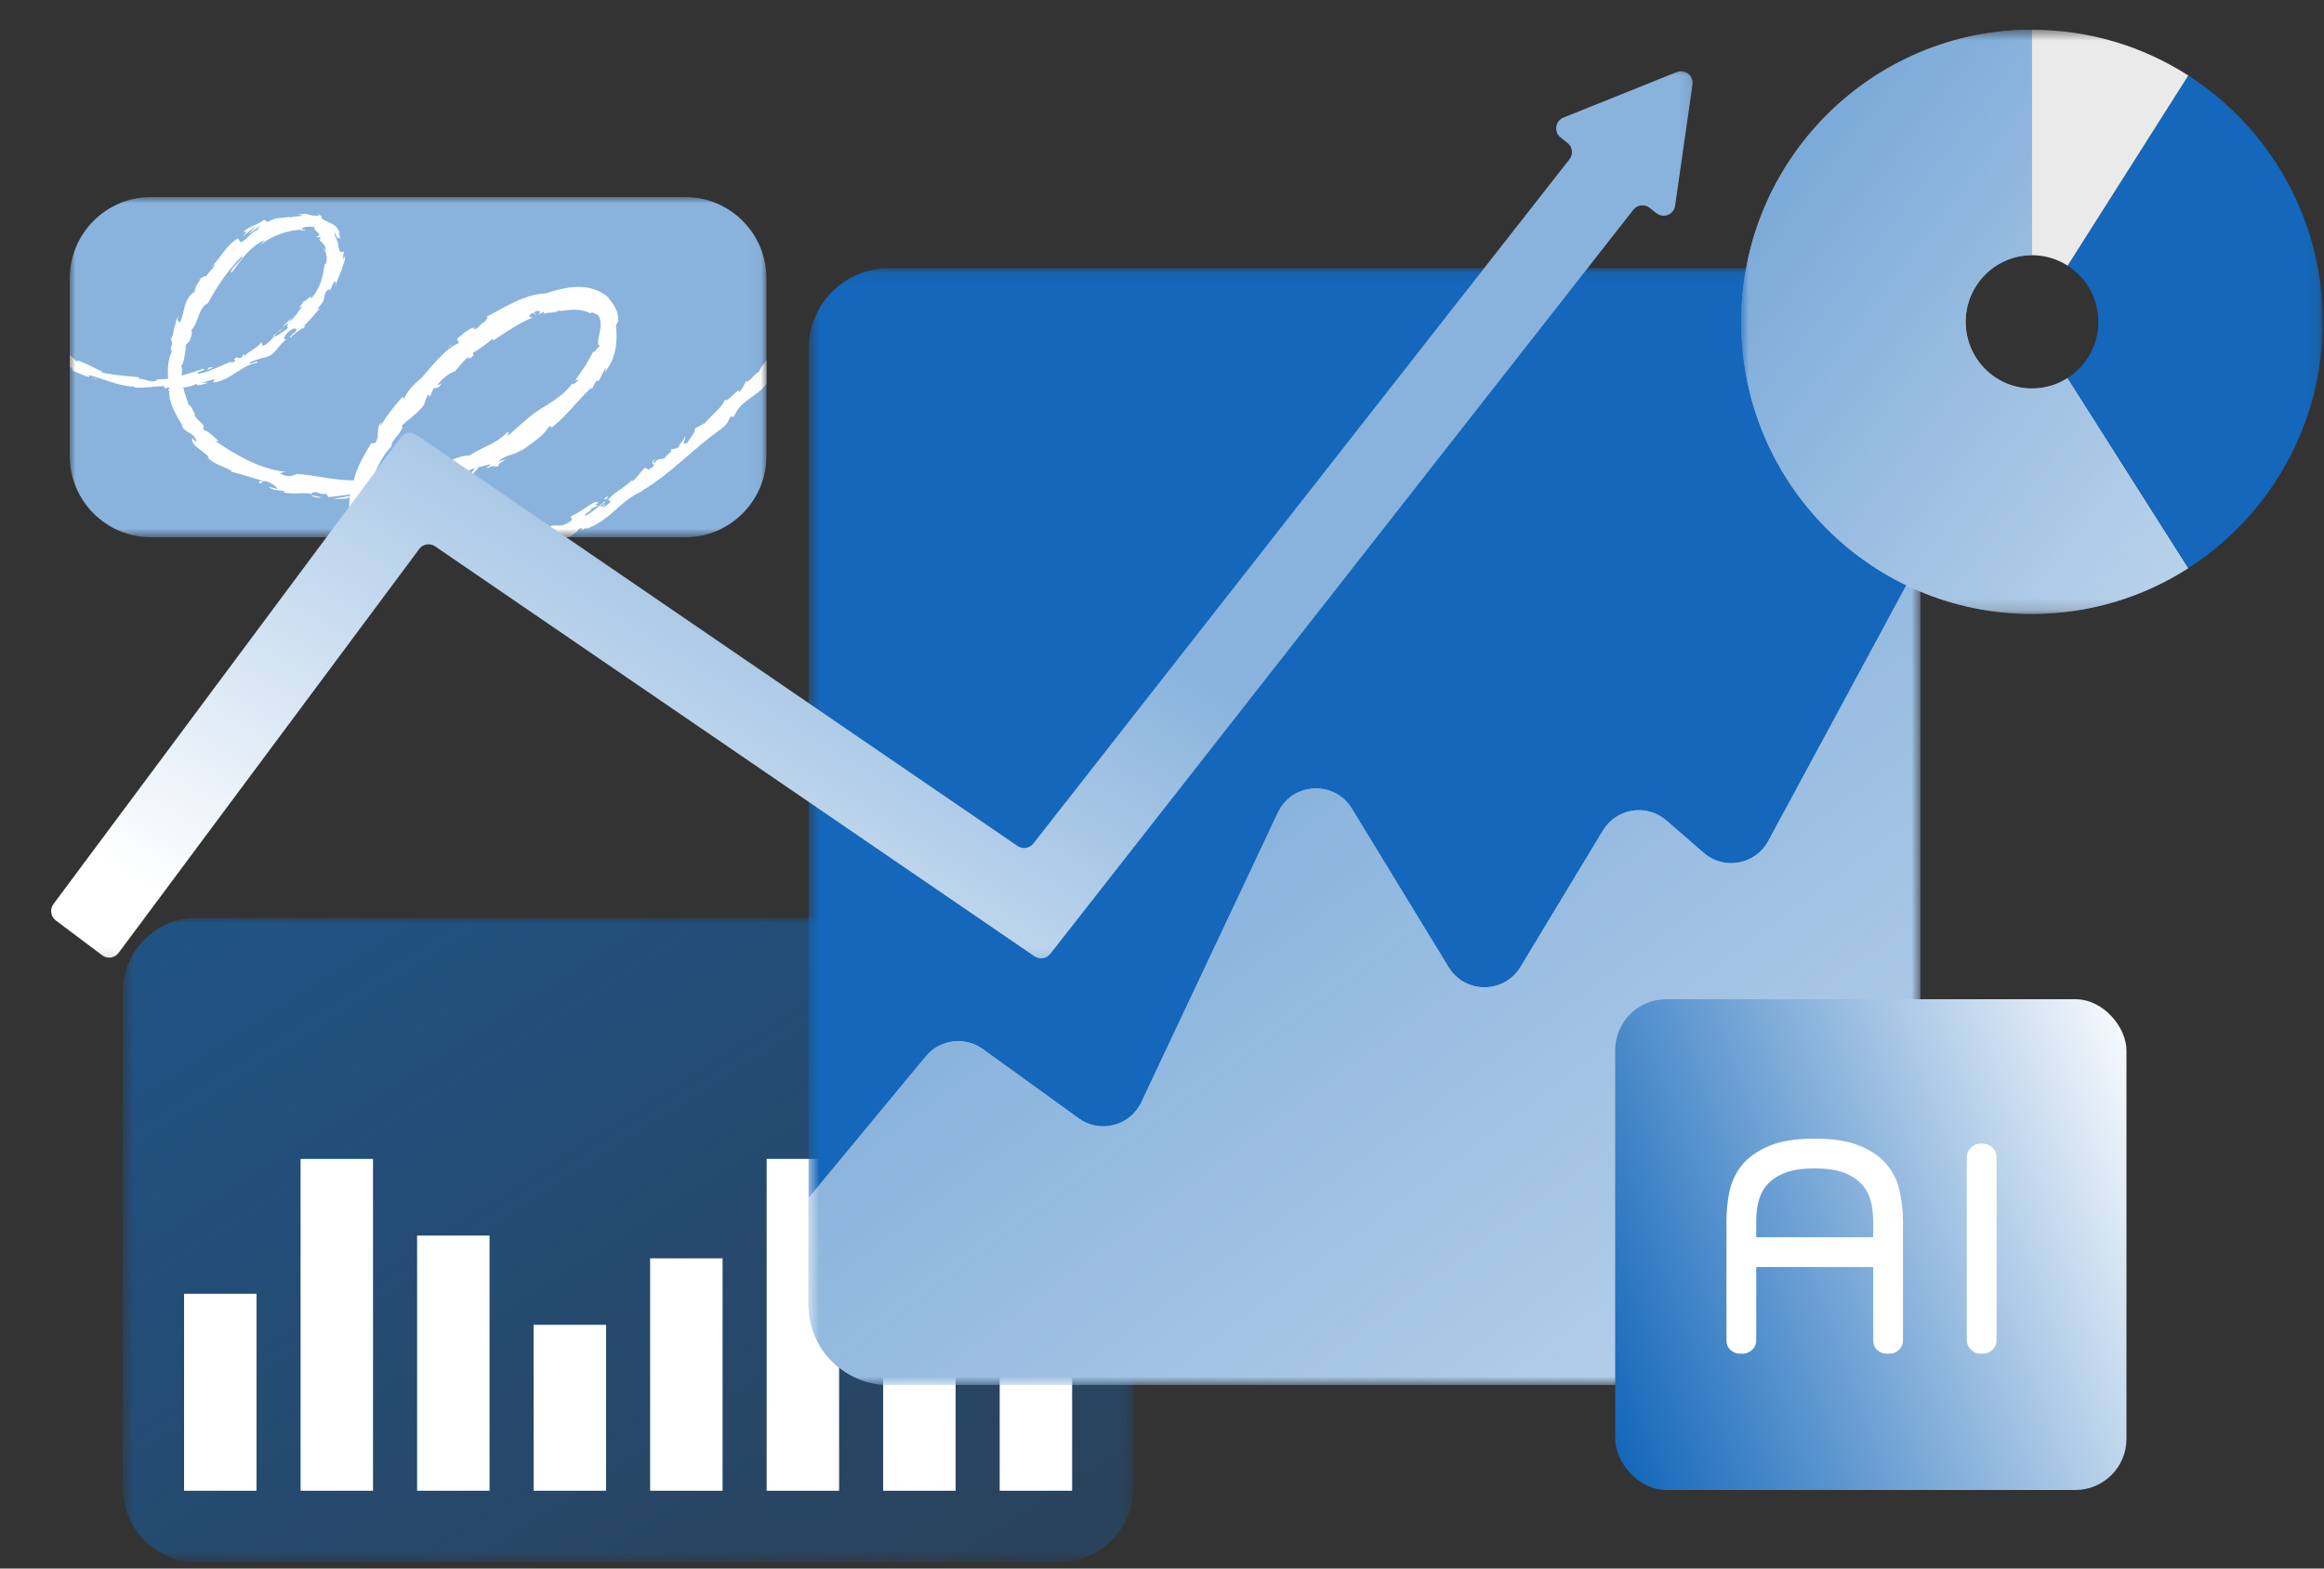 <svg width="200" height="135" viewBox="0 0 200 135" fill="none" xmlns="http://www.w3.org/2000/svg">
<rect x="0" y="0" width="200" height="135" fill="#333333" stroke="none"/>
<mask id="mask0_2074_537" style="mask-type:luminance" maskUnits="userSpaceOnUse" x="10" y="79" width="88" height="56">
<path d="M10.575 79H97.531V134.44H10.575V79Z" fill="white"/>
</mask>
<g mask="url(#mask0_2074_537)">
<path d="M91.183 79H16.922C13.417 79 10.575 81.853 10.575 85.371V128.069C10.575 131.588 13.417 134.44 16.922 134.44H91.183C94.689 134.44 97.531 131.588 97.531 128.069V85.371C97.531 81.853 94.689 79 91.183 79Z" fill="url(#paint0_linear_2074_537)"/>
<path d="M22.075 111.35H15.84V128.304H22.075V111.35Z" fill="white"/>
<path d="M32.102 99.744H25.867V128.304H32.102V99.744Z" fill="white"/>
<path d="M42.129 106.343H35.895V128.304H42.129V106.343Z" fill="white"/>
<path d="M52.157 114.024H45.922V128.304H52.157V114.024Z" fill="white"/>
<path d="M62.184 108.302H55.949V128.304H62.184V108.302Z" fill="white"/>
<path d="M72.212 99.744H65.977V128.304H72.212V99.744Z" fill="white"/>
<path d="M82.239 103.612H76.004V128.304H82.239V103.612Z" fill="white"/>
<path d="M92.267 94.763H86.032V128.304H92.267V94.763Z" fill="white"/>
</g>
<mask id="mask1_2074_537" style="mask-type:luminance" maskUnits="userSpaceOnUse" x="69" y="23" width="97" height="97">
<path d="M69.581 23.08H165.256V119.2H69.581V23.08Z" fill="white"/>
</mask>
<g mask="url(#mask1_2074_537)">
</g>
<mask id="mask2_2074_537" style="mask-type:luminance" maskUnits="userSpaceOnUse" x="69" y="23" width="97" height="97">
<path d="M69.581 23.08H165.256V119.2H69.581V23.08Z" fill="white"/>
</mask>
<g mask="url(#mask2_2074_537)">
<path d="M158.333 23.08H76.503C72.68 23.08 69.581 26.194 69.581 30.035V112.245C69.581 116.086 72.68 119.2 76.503 119.2H158.333C162.156 119.2 165.255 116.086 165.255 112.245V30.035C165.255 26.194 162.156 23.08 158.333 23.08Z" fill="#1467BA"/>
<path d="M152.173 72.382C151.07 74.425 148.369 74.921 146.618 73.401L143.409 70.617C141.712 69.144 139.105 69.557 137.941 71.483L130.849 83.218C129.441 85.547 126.078 85.555 124.66 83.231L116.34 69.596C114.835 67.13 111.207 67.326 109.974 69.94L98.225 94.855C97.256 96.909 94.671 97.58 92.834 96.252L84.578 90.29C83.033 89.174 80.892 89.448 79.675 90.918L69.581 103.114V112.246C69.581 116.087 72.68 119.2 76.503 119.2H158.333C162.156 119.2 165.256 116.087 165.256 112.246V48.154L152.173 72.382Z" fill="white"/>
<path d="M152.173 72.382C151.07 74.425 148.369 74.921 146.618 73.401L143.409 70.617C141.712 69.144 139.105 69.557 137.941 71.483L130.849 83.218C129.441 85.547 126.078 85.555 124.66 83.231L116.34 69.596C114.835 67.13 111.207 67.326 109.974 69.94L98.225 94.855C97.256 96.909 94.671 97.58 92.834 96.252L84.578 90.29C83.033 89.174 80.892 89.448 79.675 90.918L69.581 103.114V112.246C69.581 116.087 72.68 119.2 76.503 119.2H158.333C162.156 119.2 165.256 116.087 165.256 112.246V48.154L152.173 72.382Z" fill="url(#paint1_linear_2074_537)"/>
</g>
<mask id="mask3_2074_537" style="mask-type:luminance" maskUnits="userSpaceOnUse" x="149" y="2" width="51" height="51">
<path d="M149.847 2.56H199.894V52.84H149.847V2.56Z" fill="white"/>
</mask>
<g mask="url(#mask3_2074_537)">
<path d="M174.871 33.434C171.718 33.434 169.163 30.867 169.163 27.7C169.163 24.533 171.718 21.966 174.871 21.966V2.56C161.051 2.56 149.847 13.816 149.847 27.7C149.847 41.584 161.051 52.84 174.871 52.84C179.822 52.84 184.438 51.395 188.323 48.902L177.938 32.535C177.052 33.103 176 33.434 174.871 33.434V33.434Z" fill="white"/>
<path d="M174.871 33.434C171.718 33.434 169.163 30.867 169.163 27.7C169.163 24.533 171.718 21.966 174.871 21.966V2.56C161.051 2.56 149.847 13.816 149.847 27.7C149.847 41.584 161.051 52.84 174.871 52.84C179.822 52.84 184.438 51.395 188.323 48.902L177.938 32.535C177.052 33.103 176 33.434 174.871 33.434V33.434Z" fill="url(#paint2_linear_2074_537)"/>
<path d="M199.895 27.7C199.895 18.79 195.281 10.963 188.323 6.498L177.938 22.865C179.525 23.884 180.579 25.668 180.579 27.7C180.579 29.732 179.526 31.516 177.938 32.535L188.323 48.902C195.281 44.437 199.895 36.61 199.895 27.7Z" fill="#1467BA"/>
<path d="M177.938 22.865L188.323 6.498C184.438 4.005 179.822 2.56 174.871 2.56V21.966C176 21.966 177.052 22.297 177.938 22.865L177.938 22.865Z" fill="#EAEAEA"/>
</g>
<mask id="mask4_2074_537" style="mask-type:luminance" maskUnits="userSpaceOnUse" x="6" y="16" width="60" height="31">
<path d="M65.961 46.24L6 46.24L6 16.96L65.961 16.96V46.24Z" fill="white"/>
</mask>
<g mask="url(#mask4_2074_537)">
<path d="M12.988 46.24L58.973 46.24C62.832 46.24 65.961 43.1 65.961 39.226V23.974C65.961 20.1 62.832 16.96 58.973 16.96L12.988 16.96C9.128 16.96 6 20.1 6 23.974V39.226C6 43.1 9.128 46.24 12.988 46.24Z" fill="#89B3DD"/>
<path d="M7.705 32.335L7.875 32.438C7.807 32.406 7.749 32.37 7.705 32.335ZM25.299 28.56C25.195 28.658 25.166 28.715 25.175 28.737C25.265 28.637 25.337 28.554 25.299 28.56ZM27.699 26.343C27.65 26.397 27.612 26.443 27.57 26.492C27.631 26.445 27.686 26.392 27.699 26.343ZM7.875 32.438L8.323 32.683C8.381 32.621 8.099 32.539 7.875 32.438ZM64.167 32.772C64.174 32.786 64.186 32.787 64.194 32.797C64.203 32.757 64.201 32.739 64.167 32.772ZM29.25 20.14C29.255 20.155 29.257 20.16 29.261 20.173C29.368 20.351 29.316 20.246 29.25 20.14ZM40.925 40.733C40.295 40.816 41.734 40.114 40.815 40.304C40.928 40.341 40.18 40.935 40.925 40.733ZM17.084 24.034C17.13 24.033 17.184 24.006 17.24 23.976C17.22 23.967 17.181 23.977 17.084 24.034ZM25.559 18.465C25.467 18.456 25.375 18.452 25.283 18.452C25.393 18.46 25.481 18.463 25.559 18.465ZM14.76 28.957C14.775 28.927 14.792 28.896 14.811 28.855C14.789 28.892 14.773 28.926 14.76 28.957ZM14.679 29.209C14.751 29.144 14.7 29.068 14.76 28.957C14.726 29.021 14.699 29.079 14.679 29.209ZM14.576 34.44C14.604 34.343 14.559 34.249 14.528 34.157L14.576 34.44ZM51.945 42.939C52.072 42.928 52.166 42.943 52.246 42.966C52.101 42.886 52.724 42.433 51.945 42.939ZM16.27 29.548C16.184 29.789 16.111 30.035 16.042 30.282C16.117 30.056 16.195 29.788 16.27 29.548ZM38.145 32.795L38.033 32.95C38.086 32.9 38.128 32.847 38.145 32.795ZM25.921 19.791C25.875 19.805 25.815 19.818 25.757 19.828C25.985 19.814 26.25 19.927 26.253 19.777C26.18 19.777 26.109 19.777 26.035 19.786C26.021 19.775 26.011 19.765 26.002 19.754C25.998 19.769 25.966 19.781 25.921 19.791ZM40.104 31.007C40.069 31.052 40.03 31.106 39.984 31.172C40.021 31.117 40.063 31.061 40.104 31.007ZM29.343 20.589C29.378 20.688 29.412 20.781 29.445 20.864C29.409 20.744 29.374 20.656 29.343 20.589ZM25.235 18.571C25.191 18.592 25.146 18.609 25.1 18.625C25.165 18.604 25.367 18.588 25.235 18.571ZM14.691 29.817C14.688 29.81 14.685 29.804 14.681 29.802C14.681 29.802 14.684 29.81 14.691 29.817ZM33.061 46.24H31.141C30.689 45.736 30.259 45.062 30.357 44.446C29.92 44.301 30.066 43.324 30.089 42.879C29.657 42.942 28.991 42.947 28.66 42.925C29.071 42.864 29.647 42.79 30.116 42.678C30.123 42.637 30.127 42.595 30.136 42.554C29.532 42.631 28.836 42.736 28.259 42.787L28.069 42.487C27.362 42.644 27.517 42.214 26.802 42.416L26.922 42.518C25.967 42.345 25.366 42.591 24.422 42.387L24.498 42.289C24.099 42.153 23.456 42.262 23.135 41.888C23.384 41.964 23.636 42.027 23.888 42.09C23.735 41.776 23.029 41.362 22.7 41.406C22.471 41.425 22.625 41.654 22.324 41.572C22.221 41.338 22.318 41.463 22.646 41.382C21.759 41.166 20.798 40.784 19.912 40.615C19.889 40.57 19.951 40.555 19.951 40.555C19.263 40.121 18.366 39.958 17.837 39.335L18.004 39.433C17.75 38.887 16.394 38.392 16.55 37.774C16.37 37.442 17.095 38.41 16.871 37.815C16.538 37.15 15.867 37.267 15.594 36.548C15.655 36.677 15.655 36.623 15.716 36.641C15.169 35.763 14.516 34.707 14.568 33.611C14.543 33.617 14.513 33.623 14.473 33.63L14.511 33.439C14.499 33.474 14.526 33.498 14.559 33.517C14.553 33.457 14.549 33.396 14.542 33.334C14.434 33.358 14.268 33.371 14.182 33.474C14.155 33.376 14.145 33.301 14.145 33.243C13.323 33.222 12.395 33.431 11.54 33.35L11.549 33.279C10.198 33.24 8.883 32.579 7.587 32.263C8.2 32.794 6.387 31.948 6.268 31.905C6.218 31.809 6.229 31.707 6.036 31.58C6.025 31.592 6.013 31.601 6 31.608V30.535C6.222 30.729 6.433 30.928 6.619 31.143C6.394 30.681 8.612 31.96 8.848 31.993L8.648 32.033C10.061 32.369 11.055 32.342 11.985 32.476C12.027 32.441 11.983 32.572 11.857 32.619C11.836 32.623 11.814 32.627 11.794 32.634C11.817 32.632 11.838 32.626 11.857 32.619C12.402 32.503 13.119 33.081 13.533 32.685L13.273 32.66C13.67 32.673 14.075 32.642 14.471 32.58C14.402 31.747 14.466 30.706 14.866 30.14C14.659 30.438 14.726 29.913 14.691 29.818C14.703 29.831 14.723 29.845 14.748 29.821C14.867 29.423 14.735 29.332 14.719 29.161C14.93 28.923 14.952 28.06 15.138 27.837C15.046 27.791 15.213 27.494 15.37 27.153C15.158 27.884 15.461 27.462 15.465 27.829C15.935 26.854 15.739 25.721 16.784 25.09C16.618 24.823 17.331 24.012 17.24 23.976C17.431 23.873 17.646 23.677 17.733 23.8C17.888 23.464 18.457 23.053 18.504 22.713C18.383 22.81 18.271 22.913 18.154 23.013C19.078 22.094 19.401 21.171 20.468 20.519L20.722 20.864C21.342 20.582 21.646 19.859 22.349 19.75C22.086 19.736 22.059 19.801 22.405 19.44C22.139 19.551 21.752 19.919 21.375 20.187C21.597 19.924 21.831 19.672 22.078 19.428C21.643 19.733 21.237 20.065 20.854 20.415C21.282 19.877 21.282 19.942 20.952 19.965C21.457 19.423 22.086 19.426 22.659 18.954C22.993 18.861 22.745 19.149 23.126 19.067C23.702 18.665 24.414 18.788 25.024 18.648C24.971 18.668 24.936 18.692 24.954 18.719C25.476 18.599 25.868 18.641 26.038 18.523C25.88 18.498 25.719 18.474 25.559 18.465C25.872 18.465 26.069 18.372 26.393 18.423C26.599 18.518 28.063 18.765 27.214 18.344C27.328 18.357 27.876 18.673 27.64 18.776C28.322 19.272 28.994 19.176 29.25 20.14C28.973 19.743 29.336 20.524 29.343 20.59C29.044 20.036 29.278 21.117 28.8 19.997C28.741 20.186 28.897 20.405 28.962 20.615C29.156 20.966 29.074 21.433 29.286 21.671C29.42 21.79 29.515 21.513 29.614 21.764C29.509 21.856 29.549 22.195 29.5 22.358C29.562 22.258 29.631 22.158 29.686 22.049C29.68 22.35 29.655 22.622 29.638 22.936C29.649 22.751 29.649 22.564 29.641 22.378C29.526 23.117 29.061 23.875 28.856 24.677C28.875 24.561 28.908 24.368 28.884 24.259C28.784 23.985 28.474 24.892 28.458 24.887C28.324 25.08 28.367 24.753 28.094 25.064C27.832 25.488 27.986 25.559 27.807 25.94C27.736 26.066 27.605 26.246 27.363 26.518C27.266 26.64 27.435 26.59 27.57 26.492C27.009 27.099 26.649 27.641 25.988 28.167C26.239 27.979 26.39 27.905 26.097 28.289C26.098 28.056 25.229 28.902 25.101 28.901L25.085 29.029C24.802 29.145 25.018 28.918 25.175 28.737C25.276 28.811 25.692 28.298 25.413 28.282C25.015 28.184 24.036 29.276 24.644 29.206C23.685 29.93 23.81 30.603 22.529 30.826C22.212 30.909 21.852 31.029 21.521 31.184C21.404 31.36 21.62 31.284 21.832 31.206C22.041 31.125 22.241 31.034 22.103 31.218C20.718 31.467 19.791 32.781 18.345 32.922L18.46 32.628C18.107 32.738 17.751 32.816 17.359 32.958C17.545 32.952 17.732 32.941 17.92 32.932C17.81 32.995 16.782 33.329 16.949 33.013C16.415 33.277 16.151 33.317 15.781 33.336C15.87 33.894 16.102 34.372 16.269 34.938C16.361 34.689 16.644 35.466 16.799 35.661C16.769 35.633 16.744 35.617 16.742 35.639C16.796 36.074 17.363 36.299 17.532 36.685C17.602 36.884 17.356 36.768 17.56 37.023C17.816 37.019 18.697 37.804 18.845 38.058C18.687 37.928 18.636 37.984 18.505 37.943C20.32 39.172 22.312 40.346 24.527 40.608C24.381 40.654 24.235 40.695 24.086 40.738C24.706 41.088 25.003 41.022 25.544 40.794C27.151 40.888 28.776 41.368 30.454 41.342C30.693 40.177 31.362 39.156 31.941 38.157C32.066 38.143 32.193 38.132 32.318 38.121C32.69 37.488 32.324 36.968 32.79 36.324L32.745 36.644C33.514 35.461 33.887 35.023 34.635 34.159L34.78 34.305C35.153 33.513 35.582 33.129 36.273 32.526C37.173 31.526 38.262 30.029 39.493 29.526L39.329 29.164C39.831 28.737 40.465 28.158 40.885 28.205L40.764 28.288C40.967 28.534 41.422 27.768 41.673 27.722C41.911 27.52 42.073 27.191 41.814 27.29C43.312 26.533 45.146 25.296 46.945 25.254C48.745 24.662 50.811 24.228 52.406 25.642L52.352 25.656C52.869 26.168 53.551 27.358 53.009 27.987C53.154 29.459 53.051 30.74 52.07 32.022C52.104 31.897 52.133 31.768 52.163 31.643C51.899 31.869 51.487 33.136 51.435 32.721C51.126 32.955 51.098 33.23 50.907 33.521C50.909 33.466 50.91 33.41 50.909 33.353C49.819 34.315 48.608 36.012 47.34 36.891C47.563 36.679 47.36 36.683 47.232 36.716C46.741 37.598 45.554 38.256 44.798 38.871L45.079 38.521C44.352 39.286 43.628 39.013 42.861 39.72L43.637 39.513C43.126 39.735 42.751 40.027 42.941 40.101C42.313 40.296 42.745 39.904 41.867 40.314C41.79 40.248 42.455 39.936 42.116 39.967C41.685 40.091 41.251 40.204 40.814 40.303L40.814 40.304C40.781 40.311 40.759 40.315 40.72 40.323L40.81 40.303C40.761 40.293 40.608 40.356 40.225 40.554C40.504 40.92 39.219 40.991 39.998 41.139C39.126 41.509 38.279 41.738 37.464 41.928C36.356 42.142 35.414 42.6 34.297 42.505C33.783 42.47 32.19 42.969 32.028 42.415C31.937 42.423 31.849 42.432 31.762 42.44C31.71 42.705 31.67 42.968 31.646 43.226C31.637 43.177 31.623 43.128 31.616 43.079C31.382 43.742 31.903 43.963 32.009 44.626C31.971 44.575 31.929 44.524 31.897 44.468C31.919 45.23 32.418 45.839 33.061 46.24L33.061 46.24ZM32.052 41.32C32.283 41.34 36.192 40.901 35.032 40.674C35.291 40.654 35.407 40.825 35.721 40.623L35.614 40.515C36.314 40.531 37.254 40.214 38.123 39.869C38.997 39.527 39.807 39.173 40.38 39.211C41.175 38.681 41.986 38.429 42.788 37.912C43.081 37.714 43.382 37.484 43.641 37.228C44.128 37.046 43.266 37.739 43.859 37.389C44.927 36.444 45.675 35.654 47.062 34.873C47.898 34.34 48.759 33.727 49.266 32.981L49.227 33.049C49.416 33.192 50.162 32.369 49.459 32.79C50.27 31.663 50.543 31.258 51.097 30.18C51.018 30.671 51.427 29.79 51.584 29.833C51.585 29.665 51.523 29.691 51.482 29.671C51.389 28.908 52.031 27.935 51.452 27.098C51.247 27.06 50.972 26.783 50.803 26.964C49.91 26.543 49.268 26.637 48.172 26.766L48.127 26.702C47.817 27.006 47.02 26.812 46.751 27.061C46.759 26.963 46.889 26.881 46.833 26.825C46.641 26.921 46.448 27.003 46.26 27.108C46.547 26.902 46.564 26.648 46.092 26.802C45.636 27.166 46.277 26.863 46.077 27.095L45.835 26.933C45.453 27.12 45.458 27.41 45.947 27.281C44.688 27.784 43.521 28.593 42.421 29.325L42.445 29.12C41.956 29.508 41.235 30.104 40.721 30.333C40.735 30.381 40.653 30.558 40.773 30.523C40.319 31.168 40.51 30.514 40.104 31.007C40.21 30.864 40.309 30.731 40.289 30.665C39.888 31.094 39.503 31.539 39.126 31.988C38.756 32.005 37.922 32.72 37.655 33.11C37.682 33.174 37.893 33.078 38.033 32.95C37.938 33.079 37.841 33.205 37.749 33.336L37.306 33.429C37.211 33.655 37.111 33.874 37.023 34.103L36.846 33.965C36.548 34.385 36.632 34.719 36.36 35.027C35.447 35.984 35.389 35.89 34.596 36.608C34.824 37.058 33.619 37.896 33.678 38.433C33.007 39.092 32.425 40.169 32.052 41.32L32.052 41.32ZM17.506 31.735C17.699 31.798 17.504 31.861 17.304 31.932C17.105 32.006 16.896 32.067 17.074 32.166C18.103 31.988 19.008 31.447 19.984 31.088C19.833 31.184 19.882 31.193 19.81 31.241C20.811 30.956 19.654 31.057 20.443 30.724C20.449 30.846 20.502 30.855 20.801 30.768L20.951 30.476C21.003 30.48 21.065 30.609 20.972 30.724C21.192 30.352 22.316 29.864 22.478 29.46C22.579 29.462 22.507 29.765 22.66 29.767C23.027 29.603 23.302 29.307 23.537 29.009C23.537 29.01 23.535 29.011 23.535 29.011C23.71 29.024 24.414 28.486 24.425 28.508C25.127 28.009 24.468 28.348 24.858 27.775C24.666 27.908 24.466 28.031 24.27 28.157C24.569 27.878 24.862 27.595 25.139 27.299C25.052 27.44 24.957 27.575 24.863 27.712C25.34 27.396 25.613 26.848 26.035 26.367C25.939 26.414 25.838 26.456 25.741 26.499C25.887 26.302 26.021 26.099 26.153 25.897C26.351 26.055 26.759 25.203 26.773 25.703C27.62 24.745 27.78 23.788 27.963 22.623C27.952 22.741 28.009 22.697 28.04 22.738C28.196 22.193 28.112 21.751 27.835 21.354C27.919 21.387 27.97 21.531 28.055 21.538C28.009 21.041 27.704 20.897 27.414 20.566C27.641 20.663 27.617 20.526 27.53 20.392C27.474 20.479 27.317 20.4 27.204 20.345C28.036 20.265 26.666 19.705 27.117 19.528C27.014 19.556 25.952 19.385 26.002 19.753C24.766 19.819 23.397 20.265 22.399 21.093C22.398 21.048 22.934 20.583 22.578 20.742C21.288 21.484 20.817 22.318 19.918 23.482C19.625 23.255 21.026 22.253 20.837 22.024C19.68 23.187 18.676 24.616 17.904 26.086C17.013 26.505 17.132 27.793 16.423 28.444C16.679 28.566 16.336 29.203 16.298 29.466C16.231 29.232 16.045 29.803 15.996 29.624C15.979 30.107 15.89 30.828 15.729 31.289C15.682 31.417 15.619 31.492 15.539 31.471C15.731 31.557 15.643 32.051 15.64 32.324C16.279 32.152 16.905 31.941 17.506 31.735ZM15.767 33.19C15.775 33.187 15.782 33.184 15.791 33.181C15.782 33.181 15.774 33.181 15.766 33.181C15.766 33.184 15.766 33.187 15.767 33.19ZM30.106 42.752C30.02 42.781 29.936 42.811 29.856 42.843C29.929 42.862 30.01 42.86 30.093 42.85C30.097 42.817 30.101 42.785 30.106 42.752ZM11.857 32.618C11.836 32.623 11.815 32.627 11.794 32.633C11.817 32.631 11.838 32.626 11.857 32.618ZM45.454 46.24H45.869L45.987 45.975C45.72 46.072 45.562 46.16 45.454 46.24ZM16.837 35.698C16.824 35.684 16.812 35.672 16.8 35.661C16.813 35.678 16.826 35.691 16.837 35.698ZM64.194 32.797C64.156 32.945 63.855 33.509 63.588 33.794C63.799 33.055 62.467 34.847 62.383 34.378C62.247 34.994 61.117 35.799 60.548 36.56C60.569 36.505 60.608 36.395 60.681 36.353C60.272 36.683 60.09 36.706 59.794 36.879C59.931 37.138 59.356 37.724 59.129 38.142C58.46 38.346 59.214 37.634 58.89 37.564C59.064 37.72 58.183 38.456 58.471 38.464C57.983 38.645 58.092 38.67 57.747 38.645C57.901 38.975 57.431 38.981 57.244 39.403C56.577 39.704 56.898 39.255 56.345 39.815C55.986 39.954 56.459 39.433 56.459 39.433C55.828 39.91 56.322 39.868 56.281 40.093C55.566 40.723 55.812 40.198 55.473 40.281C55.04 40.686 54.813 41.15 54.446 41.396C54.394 41.379 54.314 41.414 54.365 41.312C53.974 41.848 52.84 42.363 52.364 42.973C52.306 42.982 52.271 42.977 52.248 42.967C52.419 43.019 52.507 43.124 52.538 43.219C52.239 43.416 52.06 43.714 51.854 43.635C52.044 43.525 52.023 43.455 52.083 43.355L51.802 43.615C51.384 43.575 52.194 43.275 52.096 43.116C51.521 43.568 50.889 44.178 50.365 44.389C50.146 44.233 51.458 43.67 50.704 43.85C50.969 43.735 51.231 43.615 51.495 43.496C50.732 43.498 51.956 43.251 51.227 43.203C50.418 43.595 50.008 44.061 49.178 44.413C49.017 44.651 49.346 44.554 49.183 44.793C47.992 45.711 47.913 44.791 46.866 45.576C46.692 45.794 46.667 46.065 46.2 46.24H48.916C49.325 46.018 49.717 45.774 49.806 45.523C50.596 45.241 49.51 45.965 50.496 45.383L50.399 45.529C52.603 44.785 53.229 43.14 55.387 42.212C55.317 42.241 55.272 42.252 55.237 42.242C57.691 40.813 59.718 38.549 62.035 36.939C62.671 36.456 62.618 36.271 62.879 35.843L63.154 35.884C63.69 34.433 65.104 34.216 65.961 33.034V32.764L65.918 32.771C65.932 32.758 65.947 32.742 65.961 32.728V31.007C65.726 31.353 65.355 31.731 65.341 31.971C64.918 32.154 64.395 33.05 64.193 32.797L64.194 32.797ZM55.387 42.212C55.426 42.196 55.472 42.175 55.53 42.149C55.481 42.169 55.434 42.191 55.387 42.212ZM26.003 19.754C26.003 19.754 26.002 19.754 26.002 19.754C26.002 19.754 26.002 19.754 26.002 19.754C26.002 19.754 26.002 19.754 26.002 19.753L26.003 19.754ZM16.837 35.698C16.862 35.728 16.885 35.755 16.905 35.773C16.887 35.752 16.862 35.724 16.837 35.698ZM7.705 32.335C7.688 32.321 7.672 32.306 7.661 32.292C7.667 32.311 7.688 32.327 7.705 32.335ZM37.062 34.135L37.022 34.103L36.969 34.235L37.062 34.135ZM25.757 19.828C25.726 19.827 25.695 19.83 25.667 19.836C25.455 19.882 25.599 19.859 25.757 19.828ZM23.537 29.009C23.628 28.892 23.716 28.776 23.819 28.667C23.621 28.802 23.473 28.913 23.537 29.009ZM16.3 29.468C16.3 29.466 16.299 29.468 16.298 29.466C16.288 29.494 16.28 29.519 16.27 29.548L16.3 29.468ZM23.819 28.667C23.984 28.559 24.171 28.423 24.305 28.275C24.094 28.395 23.95 28.532 23.819 28.667ZM17.969 31.624L17.849 31.844L18.366 31.611L17.969 31.624ZM21.602 31.562C21.411 31.691 21.202 31.816 21.012 31.947C21.188 31.843 21.432 31.68 21.602 31.562ZM27.663 42.799C27.301 42.746 26.95 42.626 26.763 42.627C26.923 42.769 27.373 42.882 27.663 42.799ZM38.887 29.571L38.468 30.032C38.616 29.938 38.799 29.721 38.887 29.571Z" fill="white"/>
</g>
<mask id="mask5_2074_537" style="mask-type:luminance" maskUnits="userSpaceOnUse" x="4" y="5" width="142" height="78">
<path d="M4 6.56C4 6.008 4.448 5.56 5 5.56H144.9C145.452 5.56 145.9 6.008 145.9 6.56V81.84C145.9 82.392 145.452 82.84 144.9 82.84H5C4.448 82.84 4 82.392 4 81.84V6.56Z" fill="white"/>
</mask>
<g mask="url(#mask5_2074_537)">
<path d="M134.55 10.119C133.838 10.406 133.7 11.355 134.303 11.832L134.901 12.305C135.333 12.646 135.408 13.273 135.068 13.706L88.924 72.604C88.599 73.019 88.007 73.11 87.572 72.813L35.85 37.432C35.407 37.129 34.804 37.229 34.483 37.66L4.594 77.819C4.266 78.261 4.356 78.885 4.796 79.216L8.799 82.221C9.242 82.554 9.871 82.463 10.201 82.019L36.078 47.251C36.398 46.82 37.002 46.719 37.444 47.023L89.031 82.311C89.466 82.609 90.058 82.517 90.383 82.102L140.559 18.058C140.901 17.622 141.532 17.547 141.967 17.89L142.548 18.35C143.153 18.828 144.049 18.471 144.158 17.707L145.654 7.276C145.763 6.514 145.006 5.919 144.291 6.206L134.55 10.119Z" fill="url(#paint3_linear_2074_537)"/>
</g>
<rect x="139" y="86" width="44" height="42.24" rx="4.4" fill="url(#paint4_linear_2074_537)"/>
<path d="M163.768 115.342C163.768 115.693 163.646 115.975 163.402 116.189C163.173 116.402 162.906 116.509 162.601 116.509H162.372C162.067 116.509 161.792 116.402 161.548 116.189C161.32 115.975 161.205 115.693 161.205 115.342V109.05H151.138V115.342C151.138 115.693 151.016 115.975 150.772 116.189C150.543 116.402 150.276 116.509 149.971 116.509H149.742C149.437 116.509 149.163 116.402 148.919 116.189C148.69 115.975 148.575 115.693 148.575 115.342V105.115C148.575 104.276 148.659 103.429 148.827 102.575C149.01 101.721 149.369 100.958 149.902 100.287C150.452 99.616 151.222 99.067 152.213 98.639C153.22 98.213 154.539 97.999 156.172 97.999C157.804 97.999 159.115 98.213 160.107 98.639C161.114 99.067 161.884 99.616 162.418 100.287C162.967 100.958 163.325 101.721 163.493 102.575C163.676 103.429 163.768 104.276 163.768 105.115V115.342ZM161.205 105.115C161.205 104.459 161.129 103.856 160.976 103.307C160.824 102.743 160.549 102.262 160.153 101.866C159.771 101.454 159.253 101.133 158.597 100.905C157.956 100.676 157.148 100.561 156.172 100.561C155.18 100.561 154.364 100.676 153.723 100.905C153.083 101.133 152.564 101.454 152.168 101.866C151.786 102.262 151.519 102.743 151.367 103.307C151.214 103.856 151.138 104.459 151.138 105.115V106.487H161.205V105.115ZM171.822 115.342C171.822 115.647 171.708 115.922 171.479 116.166C171.25 116.394 170.975 116.509 170.655 116.509H170.426C170.121 116.509 169.847 116.394 169.603 116.166C169.374 115.922 169.259 115.647 169.259 115.342V99.6C169.259 99.28 169.374 99.006 169.603 98.777C169.847 98.548 170.121 98.434 170.426 98.434H170.655C170.975 98.434 171.25 98.548 171.479 98.777C171.708 99.006 171.822 99.28 171.822 99.6V115.342Z" fill="white"/>
<defs>
<linearGradient id="paint0_linear_2074_537" x1="14.822" y1="81.707" x2="60.175" y2="152.842" gradientUnits="userSpaceOnUse">
<stop stop-color="#1467BA" stop-opacity="0.6"/>
<stop offset="1" stop-color="#1467BA" stop-opacity="0.3"/>
</linearGradient>
<linearGradient id="paint1_linear_2074_537" x1="74.253" y1="51.624" x2="135.621" y2="134.267" gradientUnits="userSpaceOnUse">
<stop stop-color="#1467BA" stop-opacity="0.6"/>
<stop offset="1" stop-color="#1467BA" stop-opacity="0.3"/>
</linearGradient>
<linearGradient id="paint2_linear_2074_537" x1="151.726" y1="5.015" x2="195.518" y2="38.526" gradientUnits="userSpaceOnUse">
<stop stop-color="#1467BA" stop-opacity="0.6"/>
<stop offset="1" stop-color="#1467BA" stop-opacity="0.3"/>
</linearGradient>
<linearGradient id="paint3_linear_2074_537" x1="87" y1="48" x2="54" y2="102" gradientUnits="userSpaceOnUse">
<stop stop-color="#89B3DD"/>
<stop offset="1" stop-color="white"/>
</linearGradient>
<linearGradient id="paint4_linear_2074_537" x1="183" y1="83" x2="130.776" y2="102.222" gradientUnits="userSpaceOnUse">
<stop stop-color="white"/>
<stop offset="1" stop-color="#1467BA"/>
</linearGradient>
</defs>
</svg>
